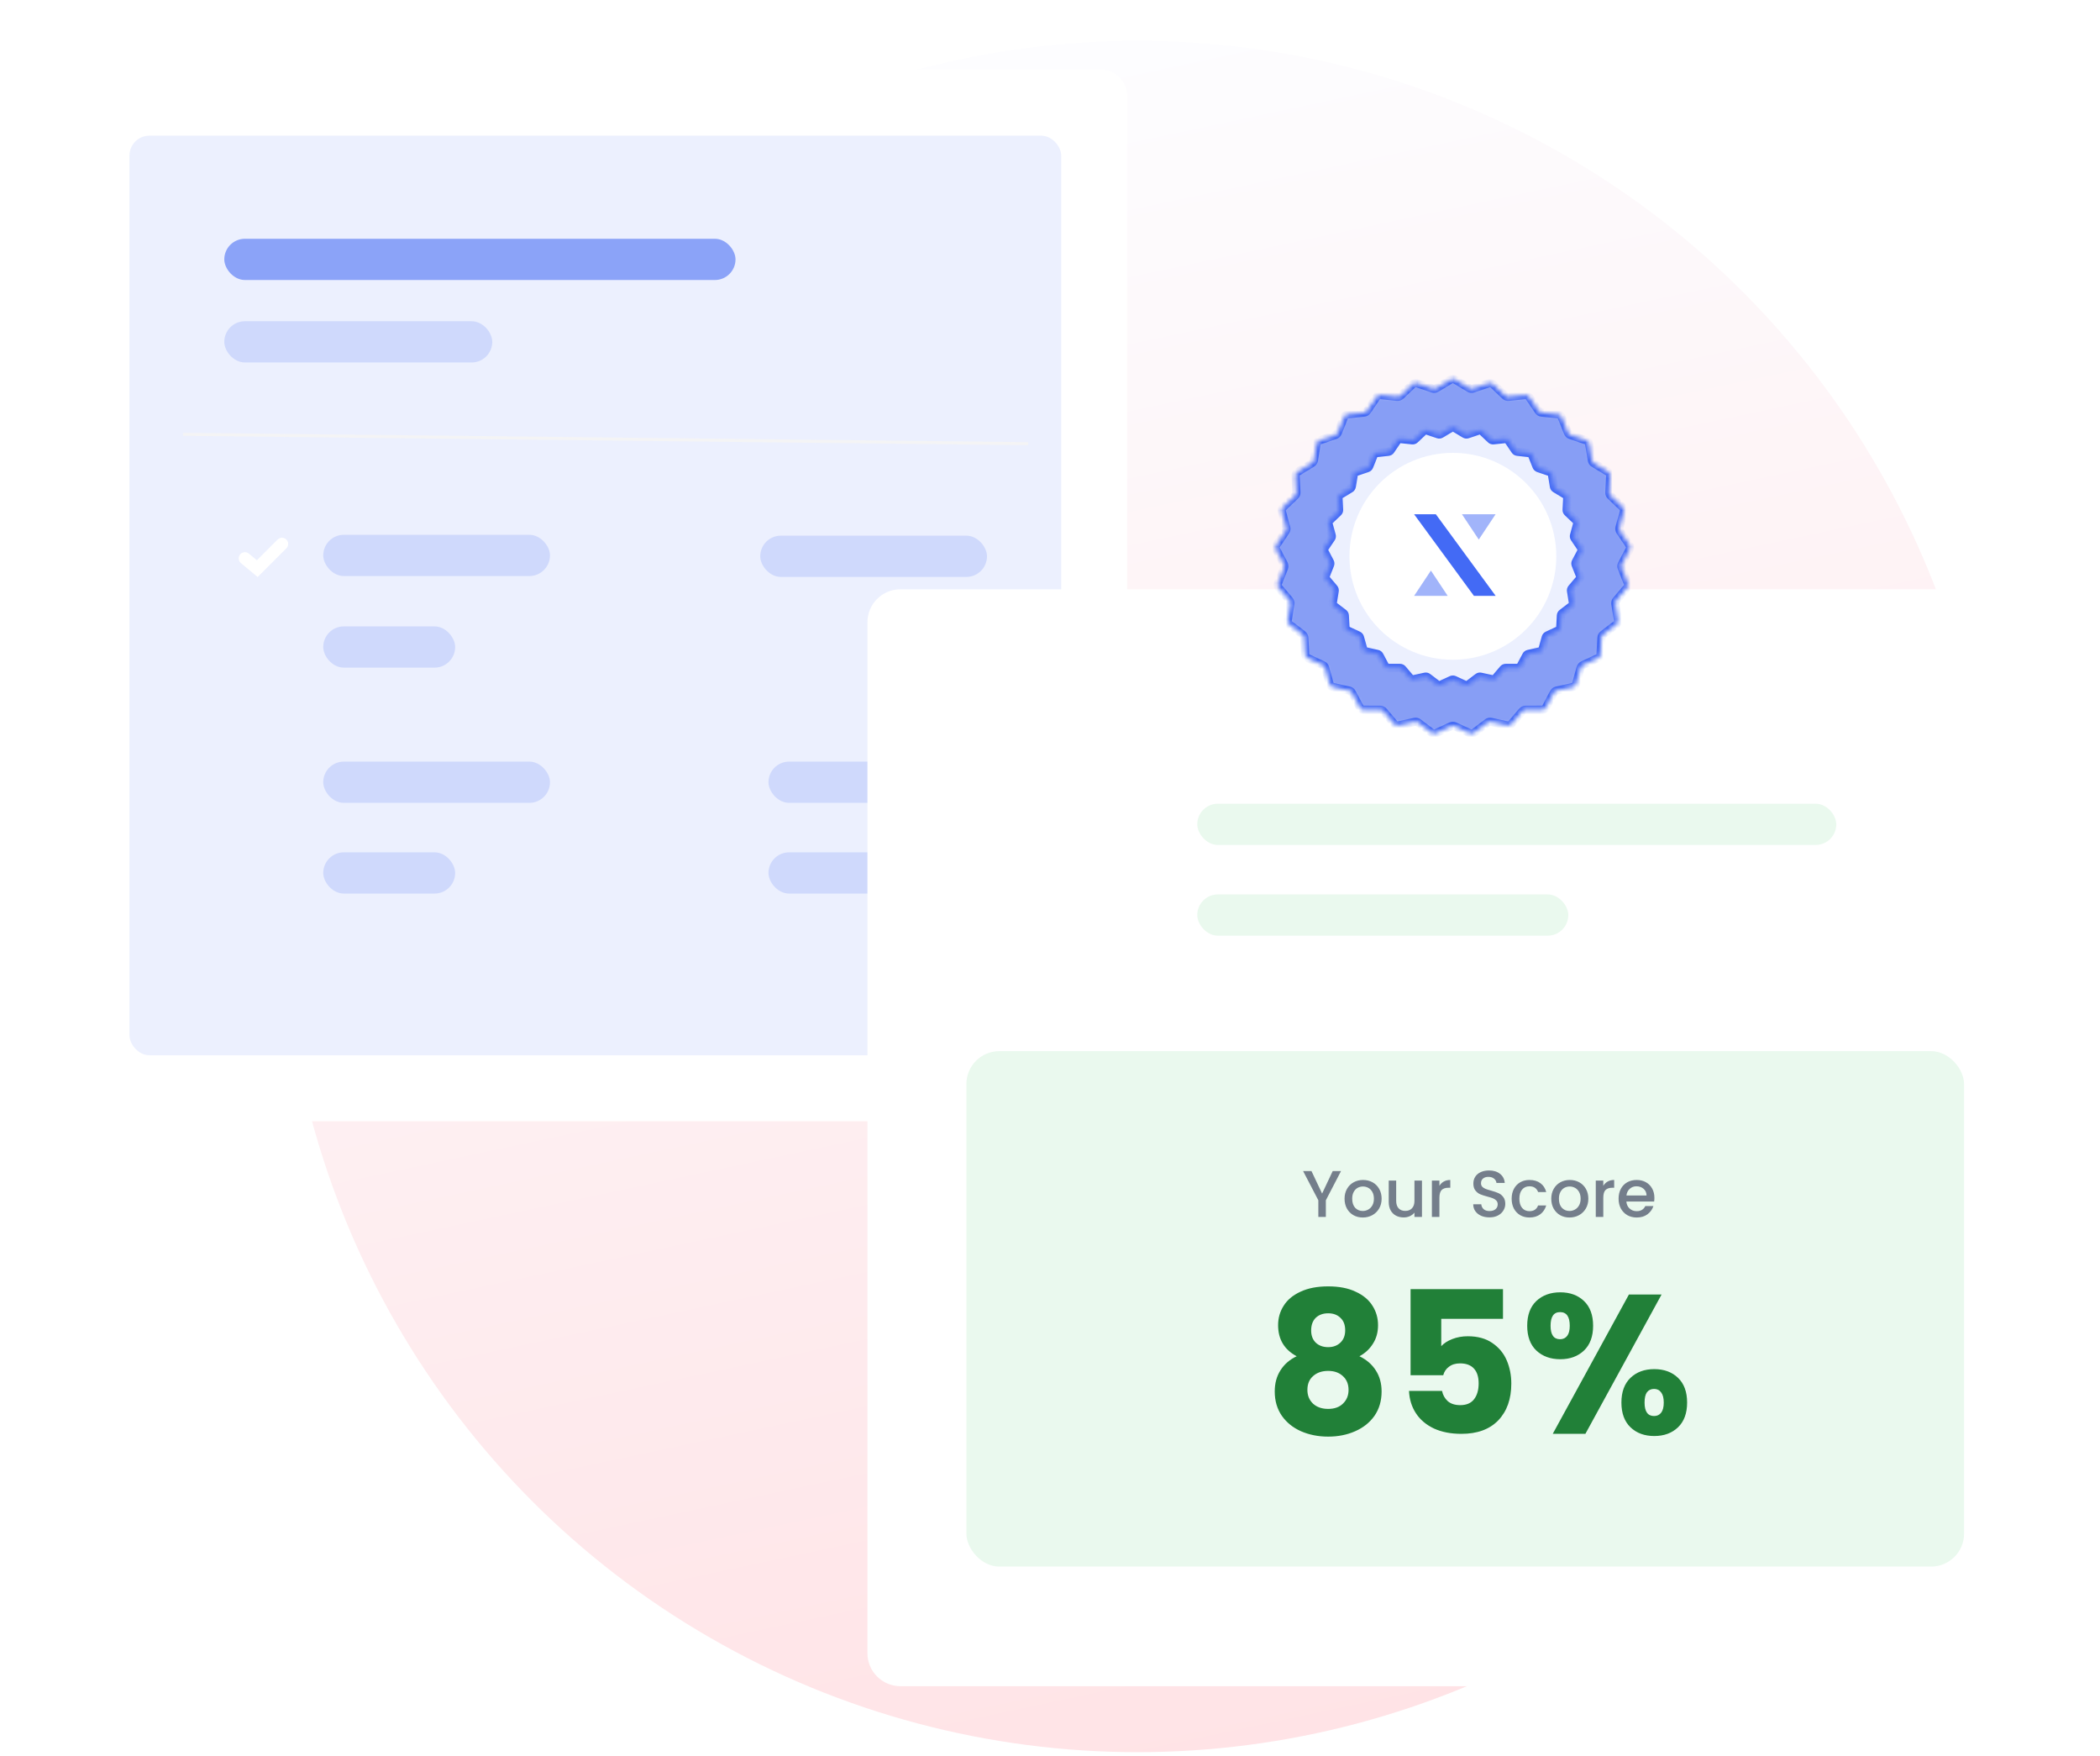 <svg width="463" height="387" viewBox="0 0 463 387" fill="none" xmlns="http://www.w3.org/2000/svg">
<circle cx="250.784" cy="197.611" r="188.611" transform="rotate(-180 250.784 197.611)" fill="url(#paint0_linear_172_7696)"/>
<g filter="url(#filter0_d_172_7696)">
<rect x="14" y="11.727" width="234.514" height="231.787" rx="5.454" fill="white"/>
<g clip-path="url(#clip0_172_7696)">
<rect x="28.544" y="26.27" width="205.427" height="202.7" rx="4.399" fill="#ECF0FE"/>
<line x1="40.364" y1="92.1" x2="226.702" y2="94.163" stroke="#F4F4F5" stroke-width="0.667"/>
<rect x="71.265" y="114.248" width="49.993" height="9.09" rx="4.545" fill="#CFD9FC"/>
<rect x="71.265" y="164.242" width="49.993" height="9.09" rx="4.545" fill="#CFD9FC"/>
<rect x="169.433" y="164.242" width="49.993" height="9.09" rx="4.545" fill="#CFD9FC"/>
<rect x="167.615" y="114.44" width="49.993" height="9.09" rx="4.545" fill="#CFD9FC"/>
<rect x="71.265" y="134.438" width="29.087" height="9.09" rx="4.545" fill="#CFD9FC"/>
<rect x="71.265" y="184.239" width="29.087" height="9.09" rx="4.545" fill="#CFD9FC"/>
<rect x="169.433" y="184.239" width="29.087" height="9.09" rx="4.545" fill="#CFD9FC"/>
<rect x="176.705" y="131.519" width="29.087" height="9.09" rx="4.545" fill="#ECF0FE"/>
<rect x="49.45" y="48.995" width="112.712" height="9.09" rx="4.545" fill="#8BA3F8"/>
<rect opacity="0.3" x="49.45" y="67.174" width="59.083" height="9.09" rx="4.545" fill="#8BA3F8"/>
<mask id="path-16-inside-1_172_7696" fill="white">
<rect x="49.45" y="162.424" width="16.361" height="16.361" rx="1.818"/>
</mask>
<rect x="49.45" y="162.424" width="16.361" height="16.361" rx="1.818" fill="#879EF5" stroke="#8BA3F8" stroke-width="7.272" mask="url(#path-16-inside-1_172_7696)"/>
<mask id="path-17-inside-2_172_7696" fill="white">
<rect x="49.45" y="110.804" width="16.361" height="16.361" rx="1.818"/>
</mask>
<rect x="49.45" y="110.804" width="16.361" height="16.361" rx="1.818" fill="#879EF5" stroke="#8BA3F8" stroke-width="7.272" mask="url(#path-17-inside-2_172_7696)"/>
<path d="M53.995 119.44L56.721 121.712L62.175 116.258" stroke="white" stroke-width="2.727" stroke-linecap="round"/>
<mask id="path-19-inside-3_172_7696" fill="white">
<rect x="145.8" y="110.804" width="16.361" height="16.361" rx="1.818"/>
</mask>
<rect x="145.8" y="110.804" width="16.361" height="16.361" rx="1.818" fill="#879EF5" stroke="#8BA3F8" stroke-width="7.272" mask="url(#path-19-inside-3_172_7696)"/>
<mask id="path-20-inside-4_172_7696" fill="white">
<rect x="145.8" y="162.424" width="16.361" height="16.361" rx="1.818"/>
</mask>
<rect x="145.8" y="162.424" width="16.361" height="16.361" rx="1.818" fill="#879EF5" stroke="#8BA3F8" stroke-width="7.272" mask="url(#path-20-inside-4_172_7696)"/>
</g>
</g>
<g filter="url(#filter1_d_172_7696)">
<path d="M191.249 133.529C191.249 129.513 194.504 126.257 198.52 126.257H447.577C451.593 126.257 454.849 129.513 454.849 133.529V360.77C454.849 364.786 451.593 368.042 447.577 368.042H198.52C194.504 368.042 191.249 364.786 191.249 360.77V133.529Z" fill="white"/>
</g>
<rect x="263.966" y="177.159" width="140.89" height="9.09" rx="4.545" fill="#EAF9EE"/>
<rect x="263.966" y="197.156" width="81.807" height="9.09" rx="4.545" fill="#EAF9EE"/>
<mask id="path-24-inside-5_172_7696" fill="white">
<rect x="242.151" y="173.523" width="16.361" height="16.361" rx="1.818"/>
</mask>
<rect x="242.151" y="173.523" width="16.361" height="16.361" rx="1.818" fill="#79E293" stroke="#79E293" stroke-width="7.272" mask="url(#path-24-inside-5_172_7696)"/>
<path d="M246.696 182.158L249.423 184.431L254.876 178.977" stroke="white" stroke-width="2.727" stroke-linecap="round"/>
<mask id="path-26-inside-6_172_7696" fill="white">
<path fill-rule="evenodd" clip-rule="evenodd" d="M319.924 160.082L316.59 161.619C316.272 161.766 315.898 161.726 315.619 161.513L312.693 159.295C312.471 159.127 312.188 159.064 311.916 159.123L308.33 159.907C307.988 159.982 307.632 159.862 307.404 159.594L305.023 156.797C304.843 156.586 304.579 156.464 304.301 156.463L300.631 156.456C300.28 156.456 299.958 156.262 299.793 155.952L298.068 152.707C297.938 152.462 297.706 152.286 297.435 152.225L293.852 151.429C293.51 151.353 293.237 151.094 293.142 150.756L292.154 147.216C292.079 146.948 291.891 146.726 291.639 146.609L288.311 145.059C287.993 144.911 287.782 144.6 287.762 144.249L287.557 140.58C287.541 140.302 287.405 140.045 287.185 139.876L284.267 137.646C283.988 137.433 283.849 137.084 283.905 136.737L284.492 133.109C284.537 132.834 284.459 132.554 284.279 132.341L281.908 129.536C281.682 129.267 281.621 128.896 281.75 128.57L283.103 125.153C283.205 124.894 283.189 124.604 283.059 124.358L281.346 121.107C281.183 120.796 281.203 120.421 281.399 120.13L283.453 117.084C283.609 116.853 283.656 116.566 283.582 116.298L282.607 112.754C282.513 112.416 282.614 112.053 282.868 111.811L285.528 109.279C285.729 109.087 285.837 108.817 285.822 108.539L285.63 104.868C285.612 104.518 285.788 104.185 286.088 104.004L289.23 102.103C289.467 101.959 289.63 101.718 289.676 101.444L290.276 97.818C290.334 97.471 290.577 97.184 290.909 97.072L294.385 95.892C294.648 95.802 294.859 95.602 294.962 95.344L296.327 91.932C296.458 91.606 296.757 91.378 297.105 91.34L300.753 90.936C301.029 90.905 301.278 90.755 301.435 90.525L303.5 87.487C303.697 87.196 304.038 87.038 304.387 87.076L308.037 87.466C308.313 87.496 308.588 87.403 308.79 87.212L311.459 84.689C311.714 84.448 312.081 84.367 312.414 84.479L315.894 85.646C316.158 85.734 316.447 85.703 316.685 85.56L319.833 83.671C320.134 83.49 320.51 83.49 320.811 83.671L323.959 85.56C324.197 85.703 324.486 85.734 324.75 85.646L328.23 84.479C328.562 84.367 328.929 84.448 329.184 84.689L331.854 87.212C332.056 87.403 332.331 87.496 332.607 87.466L336.257 87.076C336.606 87.038 336.946 87.196 337.144 87.487L339.209 90.525C339.365 90.755 339.614 90.905 339.891 90.936L343.539 91.34C343.887 91.378 344.186 91.606 344.317 91.932L345.681 95.344C345.785 95.602 345.996 95.802 346.259 95.892L349.735 97.072C350.067 97.184 350.31 97.471 350.367 97.818L350.968 101.444C351.013 101.718 351.176 101.959 351.414 102.103L354.556 104.004C354.856 104.185 355.032 104.518 355.013 104.868L354.822 108.539C354.807 108.817 354.915 109.087 355.116 109.279L357.776 111.811C358.03 112.053 358.13 112.416 358.037 112.754L357.062 116.298C356.988 116.566 357.035 116.853 357.191 117.084L359.245 120.13C359.441 120.421 359.461 120.796 359.298 121.107L357.584 124.358C357.455 124.604 357.439 124.894 357.541 125.153L358.894 128.57C359.023 128.896 358.962 129.267 358.735 129.536L356.365 132.341C356.185 132.554 356.107 132.834 356.152 133.109L356.739 136.737C356.795 137.084 356.656 137.433 356.377 137.646L353.459 139.876C353.238 140.045 353.102 140.302 353.087 140.58L352.881 144.249C352.862 144.6 352.651 144.911 352.333 145.059L349.005 146.609C348.753 146.726 348.565 146.948 348.49 147.216L347.501 150.756C347.407 151.094 347.134 151.353 346.792 151.429L343.209 152.225C342.938 152.286 342.706 152.462 342.576 152.707L340.851 155.952C340.686 156.262 340.364 156.456 340.013 156.456L336.343 156.463C336.065 156.464 335.801 156.586 335.621 156.797L333.24 159.594C333.012 159.862 332.656 159.982 332.314 159.907L328.728 159.123C328.456 159.064 328.173 159.127 327.951 159.295L325.025 161.513C324.745 161.726 324.372 161.766 324.053 161.619L320.72 160.082C320.467 159.966 320.177 159.966 319.924 160.082Z"/>
</mask>
<path fill-rule="evenodd" clip-rule="evenodd" d="M319.924 160.082L316.59 161.619C316.272 161.766 315.898 161.726 315.619 161.513L312.693 159.295C312.471 159.127 312.188 159.064 311.916 159.123L308.33 159.907C307.988 159.982 307.632 159.862 307.404 159.594L305.023 156.797C304.843 156.586 304.579 156.464 304.301 156.463L300.631 156.456C300.28 156.456 299.958 156.262 299.793 155.952L298.068 152.707C297.938 152.462 297.706 152.286 297.435 152.225L293.852 151.429C293.51 151.353 293.237 151.094 293.142 150.756L292.154 147.216C292.079 146.948 291.891 146.726 291.639 146.609L288.311 145.059C287.993 144.911 287.782 144.6 287.762 144.249L287.557 140.58C287.541 140.302 287.405 140.045 287.185 139.876L284.267 137.646C283.988 137.433 283.849 137.084 283.905 136.737L284.492 133.109C284.537 132.834 284.459 132.554 284.279 132.341L281.908 129.536C281.682 129.267 281.621 128.896 281.75 128.57L283.103 125.153C283.205 124.894 283.189 124.604 283.059 124.358L281.346 121.107C281.183 120.796 281.203 120.421 281.399 120.13L283.453 117.084C283.609 116.853 283.656 116.566 283.582 116.298L282.607 112.754C282.513 112.416 282.614 112.053 282.868 111.811L285.528 109.279C285.729 109.087 285.837 108.817 285.822 108.539L285.63 104.868C285.612 104.518 285.788 104.185 286.088 104.004L289.23 102.103C289.467 101.959 289.63 101.718 289.676 101.444L290.276 97.818C290.334 97.471 290.577 97.184 290.909 97.072L294.385 95.892C294.648 95.802 294.859 95.602 294.962 95.344L296.327 91.932C296.458 91.606 296.757 91.378 297.105 91.34L300.753 90.936C301.029 90.905 301.278 90.755 301.435 90.525L303.5 87.487C303.697 87.196 304.038 87.038 304.387 87.076L308.037 87.466C308.313 87.496 308.588 87.403 308.79 87.212L311.459 84.689C311.714 84.448 312.081 84.367 312.414 84.479L315.894 85.646C316.158 85.734 316.447 85.703 316.685 85.56L319.833 83.671C320.134 83.49 320.51 83.49 320.811 83.671L323.959 85.56C324.197 85.703 324.486 85.734 324.75 85.646L328.23 84.479C328.562 84.367 328.929 84.448 329.184 84.689L331.854 87.212C332.056 87.403 332.331 87.496 332.607 87.466L336.257 87.076C336.606 87.038 336.946 87.196 337.144 87.487L339.209 90.525C339.365 90.755 339.614 90.905 339.891 90.936L343.539 91.34C343.887 91.378 344.186 91.606 344.317 91.932L345.681 95.344C345.785 95.602 345.996 95.802 346.259 95.892L349.735 97.072C350.067 97.184 350.31 97.471 350.367 97.818L350.968 101.444C351.013 101.718 351.176 101.959 351.414 102.103L354.556 104.004C354.856 104.185 355.032 104.518 355.013 104.868L354.822 108.539C354.807 108.817 354.915 109.087 355.116 109.279L357.776 111.811C358.03 112.053 358.13 112.416 358.037 112.754L357.062 116.298C356.988 116.566 357.035 116.853 357.191 117.084L359.245 120.13C359.441 120.421 359.461 120.796 359.298 121.107L357.584 124.358C357.455 124.604 357.439 124.894 357.541 125.153L358.894 128.57C359.023 128.896 358.962 129.267 358.735 129.536L356.365 132.341C356.185 132.554 356.107 132.834 356.152 133.109L356.739 136.737C356.795 137.084 356.656 137.433 356.377 137.646L353.459 139.876C353.238 140.045 353.102 140.302 353.087 140.58L352.881 144.249C352.862 144.6 352.651 144.911 352.333 145.059L349.005 146.609C348.753 146.726 348.565 146.948 348.49 147.216L347.501 150.756C347.407 151.094 347.134 151.353 346.792 151.429L343.209 152.225C342.938 152.286 342.706 152.462 342.576 152.707L340.851 155.952C340.686 156.262 340.364 156.456 340.013 156.456L336.343 156.463C336.065 156.464 335.801 156.586 335.621 156.797L333.24 159.594C333.012 159.862 332.656 159.982 332.314 159.907L328.728 159.123C328.456 159.064 328.173 159.127 327.951 159.295L325.025 161.513C324.745 161.726 324.372 161.766 324.053 161.619L320.72 160.082C320.467 159.966 320.177 159.966 319.924 160.082Z" fill="#879EF5" stroke="#436AF5" stroke-width="1.818" mask="url(#path-26-inside-6_172_7696)"/>
<mask id="path-27-inside-7_172_7696" fill="white">
<path fill-rule="evenodd" clip-rule="evenodd" d="M320.032 149.865L317.607 150.983C317.376 151.09 317.104 151.061 316.901 150.906L314.773 149.293C314.612 149.17 314.405 149.125 314.208 149.168L311.6 149.738C311.351 149.792 311.092 149.705 310.926 149.511L309.195 147.476C309.064 147.322 308.872 147.234 308.67 147.233L306 147.228C305.745 147.228 305.511 147.087 305.391 146.861L304.137 144.502C304.042 144.323 303.873 144.195 303.676 144.151L301.07 143.572C300.821 143.517 300.623 143.328 300.554 143.082L299.836 140.508C299.781 140.313 299.644 140.152 299.461 140.067L297.041 138.94C296.809 138.832 296.656 138.606 296.642 138.351L296.492 135.682C296.481 135.48 296.382 135.293 296.221 135.17L294.099 133.548C293.897 133.393 293.795 133.139 293.836 132.887L294.263 130.248C294.296 130.049 294.239 129.845 294.108 129.69L292.384 127.65C292.219 127.455 292.175 127.185 292.269 126.947L293.253 124.462C293.327 124.274 293.316 124.063 293.221 123.884L291.975 121.52C291.856 121.294 291.871 121.021 292.014 120.809L293.508 118.594C293.621 118.426 293.655 118.217 293.601 118.022L292.892 115.445C292.824 115.199 292.897 114.935 293.082 114.759L295.017 112.917C295.163 112.778 295.241 112.581 295.231 112.379L295.091 109.71C295.078 109.455 295.206 109.213 295.424 109.081L297.709 107.699C297.882 107.594 298 107.419 298.033 107.219L298.47 104.582C298.512 104.33 298.689 104.122 298.93 104.04L301.458 103.181C301.649 103.116 301.803 102.971 301.878 102.783L302.871 100.302C302.965 100.065 303.183 99.899 303.436 99.871L306.09 99.577C306.29 99.555 306.471 99.446 306.585 99.278L308.087 97.069C308.231 96.857 308.479 96.743 308.732 96.77L311.386 97.054C311.587 97.075 311.788 97.008 311.935 96.869L313.876 95.034C314.061 94.859 314.328 94.8 314.57 94.881L317.101 95.73C317.293 95.794 317.503 95.771 317.676 95.667L319.966 94.293C320.185 94.162 320.458 94.162 320.677 94.293L322.966 95.667C323.14 95.771 323.35 95.794 323.541 95.73L326.073 94.881C326.314 94.8 326.581 94.859 326.767 95.034L328.708 96.869C328.855 97.008 329.055 97.075 329.256 97.054L331.91 96.77C332.164 96.743 332.412 96.857 332.555 97.069L334.057 99.278C334.171 99.446 334.352 99.555 334.553 99.577L337.206 99.871C337.46 99.899 337.677 100.065 337.772 100.302L338.765 102.783C338.84 102.971 338.993 103.116 339.184 103.181L341.712 104.04C341.954 104.122 342.131 104.33 342.173 104.582L342.609 107.219C342.642 107.419 342.761 107.594 342.934 107.699L345.219 109.081C345.437 109.213 345.565 109.455 345.551 109.71L345.412 112.379C345.401 112.581 345.48 112.778 345.626 112.917L347.56 114.759C347.745 114.935 347.818 115.199 347.751 115.445L347.041 118.022C346.988 118.217 347.022 118.426 347.135 118.594L348.629 120.809C348.771 121.021 348.786 121.294 348.667 121.52L347.421 123.884C347.327 124.063 347.315 124.274 347.39 124.462L348.373 126.947C348.467 127.185 348.423 127.455 348.258 127.65L346.534 129.69C346.404 129.845 346.347 130.049 346.379 130.248L346.806 132.887C346.847 133.139 346.746 133.393 346.543 133.548L344.421 135.17C344.261 135.293 344.162 135.48 344.15 135.682L344.001 138.351C343.987 138.606 343.833 138.832 343.602 138.94L341.181 140.067C340.998 140.152 340.861 140.313 340.807 140.508L340.088 143.082C340.019 143.328 339.821 143.517 339.572 143.572L336.966 144.151C336.769 144.195 336.601 144.323 336.506 144.502L335.251 146.861C335.131 147.087 334.897 147.228 334.642 147.228L331.973 147.233C331.771 147.234 331.579 147.322 331.448 147.476L329.716 149.511C329.551 149.705 329.292 149.792 329.043 149.738L326.435 149.168C326.237 149.125 326.031 149.17 325.87 149.293L323.742 150.906C323.538 151.061 323.267 151.09 323.035 150.983L320.61 149.865C320.427 149.781 320.216 149.781 320.032 149.865Z"/>
</mask>
<path fill-rule="evenodd" clip-rule="evenodd" d="M320.032 149.865L317.607 150.983C317.376 151.09 317.104 151.061 316.901 150.906L314.773 149.293C314.612 149.17 314.405 149.125 314.208 149.168L311.6 149.738C311.351 149.792 311.092 149.705 310.926 149.511L309.195 147.476C309.064 147.322 308.872 147.234 308.67 147.233L306 147.228C305.745 147.228 305.511 147.087 305.391 146.861L304.137 144.502C304.042 144.323 303.873 144.195 303.676 144.151L301.07 143.572C300.821 143.517 300.623 143.328 300.554 143.082L299.836 140.508C299.781 140.313 299.644 140.152 299.461 140.067L297.041 138.94C296.809 138.832 296.656 138.606 296.642 138.351L296.492 135.682C296.481 135.48 296.382 135.293 296.221 135.17L294.099 133.548C293.897 133.393 293.795 133.139 293.836 132.887L294.263 130.248C294.296 130.049 294.239 129.845 294.108 129.69L292.384 127.65C292.219 127.455 292.175 127.185 292.269 126.947L293.253 124.462C293.327 124.274 293.316 124.063 293.221 123.884L291.975 121.52C291.856 121.294 291.871 121.021 292.014 120.809L293.508 118.594C293.621 118.426 293.655 118.217 293.601 118.022L292.892 115.445C292.824 115.199 292.897 114.935 293.082 114.759L295.017 112.917C295.163 112.778 295.241 112.581 295.231 112.379L295.091 109.71C295.078 109.455 295.206 109.213 295.424 109.081L297.709 107.699C297.882 107.594 298 107.419 298.033 107.219L298.47 104.582C298.512 104.33 298.689 104.122 298.93 104.04L301.458 103.181C301.649 103.116 301.803 102.971 301.878 102.783L302.871 100.302C302.965 100.065 303.183 99.899 303.436 99.871L306.09 99.577C306.29 99.555 306.471 99.446 306.585 99.278L308.087 97.069C308.231 96.857 308.479 96.743 308.732 96.77L311.386 97.054C311.587 97.075 311.788 97.008 311.935 96.869L313.876 95.034C314.061 94.859 314.328 94.8 314.57 94.881L317.101 95.73C317.293 95.794 317.503 95.771 317.676 95.667L319.966 94.293C320.185 94.162 320.458 94.162 320.677 94.293L322.966 95.667C323.14 95.771 323.35 95.794 323.541 95.73L326.073 94.881C326.314 94.8 326.581 94.859 326.767 95.034L328.708 96.869C328.855 97.008 329.055 97.075 329.256 97.054L331.91 96.77C332.164 96.743 332.412 96.857 332.555 97.069L334.057 99.278C334.171 99.446 334.352 99.555 334.553 99.577L337.206 99.871C337.46 99.899 337.677 100.065 337.772 100.302L338.765 102.783C338.84 102.971 338.993 103.116 339.184 103.181L341.712 104.04C341.954 104.122 342.131 104.33 342.173 104.582L342.609 107.219C342.642 107.419 342.761 107.594 342.934 107.699L345.219 109.081C345.437 109.213 345.565 109.455 345.551 109.71L345.412 112.379C345.401 112.581 345.48 112.778 345.626 112.917L347.56 114.759C347.745 114.935 347.818 115.199 347.751 115.445L347.041 118.022C346.988 118.217 347.022 118.426 347.135 118.594L348.629 120.809C348.771 121.021 348.786 121.294 348.667 121.52L347.421 123.884C347.327 124.063 347.315 124.274 347.39 124.462L348.373 126.947C348.467 127.185 348.423 127.455 348.258 127.65L346.534 129.69C346.404 129.845 346.347 130.049 346.379 130.248L346.806 132.887C346.847 133.139 346.746 133.393 346.543 133.548L344.421 135.17C344.261 135.293 344.162 135.48 344.15 135.682L344.001 138.351C343.987 138.606 343.833 138.832 343.602 138.94L341.181 140.067C340.998 140.152 340.861 140.313 340.807 140.508L340.088 143.082C340.019 143.328 339.821 143.517 339.572 143.572L336.966 144.151C336.769 144.195 336.601 144.323 336.506 144.502L335.251 146.861C335.131 147.087 334.897 147.228 334.642 147.228L331.973 147.233C331.771 147.234 331.579 147.322 331.448 147.476L329.716 149.511C329.551 149.705 329.292 149.792 329.043 149.738L326.435 149.168C326.237 149.125 326.031 149.17 325.87 149.293L323.742 150.906C323.538 151.061 323.267 151.09 323.035 150.983L320.61 149.865C320.427 149.781 320.216 149.781 320.032 149.865Z" fill="#ECF0FE" stroke="#436AF5" stroke-width="1.818" mask="url(#path-27-inside-7_172_7696)"/>
<circle cx="320.323" cy="122.621" r="22.8" fill="white"/>
<path d="M329.763 131.346L316.572 113.359L311.776 113.359L324.966 131.346H329.763Z" fill="#436AF5"/>
<path d="M319.186 131.346H311.775L315.482 125.77L319.186 131.346Z" fill="#A1B4FA"/>
<path d="M329.739 113.359L322.328 113.359L326.035 118.935L329.739 113.359Z" fill="#A1B4FA"/>
<rect x="213.064" y="231.697" width="219.97" height="113.621" rx="7.272" fill="#EAF9EE"/>
<path d="M295.664 258.131L292.319 264.574V268.239H290.661V264.574L287.301 258.131H289.148L291.49 263.091L293.831 258.131H295.664ZM300.456 268.37C299.699 268.37 299.016 268.2 298.405 267.861C297.794 267.512 297.314 267.027 296.965 266.407C296.616 265.776 296.442 265.049 296.442 264.225C296.442 263.411 296.621 262.688 296.98 262.058C297.338 261.428 297.828 260.943 298.449 260.604C299.069 260.264 299.762 260.095 300.528 260.095C301.294 260.095 301.987 260.264 302.608 260.604C303.229 260.943 303.718 261.428 304.077 262.058C304.436 262.688 304.615 263.411 304.615 264.225C304.615 265.04 304.431 265.762 304.062 266.392C303.694 267.022 303.19 267.512 302.55 267.861C301.92 268.2 301.222 268.37 300.456 268.37ZM300.456 266.93C300.882 266.93 301.28 266.828 301.648 266.625C302.026 266.421 302.332 266.116 302.564 265.709C302.797 265.301 302.913 264.807 302.913 264.225C302.913 263.643 302.802 263.154 302.579 262.756C302.356 262.349 302.06 262.044 301.692 261.84C301.323 261.636 300.926 261.535 300.499 261.535C300.073 261.535 299.675 261.636 299.307 261.84C298.948 262.044 298.662 262.349 298.449 262.756C298.235 263.154 298.129 263.643 298.129 264.225C298.129 265.088 298.347 265.757 298.783 266.232C299.229 266.698 299.787 266.93 300.456 266.93ZM313.511 260.226V268.239H311.853V267.294C311.591 267.623 311.247 267.885 310.821 268.079C310.404 268.263 309.958 268.355 309.483 268.355C308.852 268.355 308.285 268.225 307.781 267.963C307.287 267.701 306.894 267.313 306.603 266.799C306.322 266.285 306.181 265.665 306.181 264.938V260.226H307.825V264.691C307.825 265.408 308.004 265.961 308.363 266.348C308.722 266.727 309.211 266.916 309.832 266.916C310.452 266.916 310.942 266.727 311.301 266.348C311.669 265.961 311.853 265.408 311.853 264.691V260.226H313.511ZM317.357 261.389C317.599 260.982 317.919 260.667 318.317 260.444C318.724 260.211 319.204 260.095 319.756 260.095V261.811H319.335C318.685 261.811 318.19 261.976 317.851 262.305C317.521 262.635 317.357 263.207 317.357 264.022V268.239H315.699V260.226H317.357V261.389ZM328.389 268.341C327.71 268.341 327.099 268.225 326.556 267.992C326.013 267.75 325.587 267.41 325.276 266.974C324.966 266.538 324.811 266.029 324.811 265.447H326.585C326.624 265.883 326.794 266.242 327.094 266.523C327.405 266.804 327.836 266.945 328.389 266.945C328.961 266.945 329.407 266.809 329.727 266.538C330.047 266.256 330.207 265.898 330.207 265.461C330.207 265.122 330.105 264.846 329.901 264.632C329.707 264.419 329.46 264.254 329.159 264.138C328.869 264.022 328.461 263.895 327.938 263.76C327.279 263.585 326.74 263.411 326.324 263.236C325.916 263.052 325.567 262.771 325.276 262.393C324.986 262.015 324.84 261.51 324.84 260.88C324.84 260.298 324.986 259.789 325.276 259.353C325.567 258.917 325.974 258.582 326.498 258.35C327.022 258.117 327.628 258.001 328.316 258.001C329.295 258.001 330.095 258.248 330.716 258.742C331.346 259.227 331.695 259.896 331.763 260.749H329.93C329.901 260.381 329.727 260.066 329.407 259.804C329.087 259.542 328.665 259.411 328.141 259.411C327.666 259.411 327.279 259.532 326.978 259.775C326.677 260.017 326.527 260.366 326.527 260.822C326.527 261.132 326.619 261.389 326.803 261.593C326.997 261.787 327.24 261.942 327.531 262.058C327.821 262.175 328.219 262.301 328.723 262.436C329.392 262.621 329.935 262.805 330.352 262.989C330.779 263.173 331.137 263.459 331.428 263.847C331.729 264.225 331.879 264.734 331.879 265.374C331.879 265.888 331.739 266.373 331.457 266.828C331.186 267.284 330.784 267.653 330.25 267.934C329.727 268.205 329.106 268.341 328.389 268.341ZM333.283 264.225C333.283 263.401 333.448 262.679 333.777 262.058C334.117 261.428 334.582 260.943 335.173 260.604C335.765 260.264 336.444 260.095 337.21 260.095C338.179 260.095 338.979 260.327 339.609 260.793C340.249 261.249 340.681 261.903 340.904 262.756H339.115C338.969 262.359 338.737 262.048 338.417 261.825C338.097 261.602 337.694 261.491 337.21 261.491C336.531 261.491 335.988 261.733 335.581 262.218C335.183 262.693 334.984 263.362 334.984 264.225C334.984 265.088 335.183 265.762 335.581 266.247C335.988 266.731 336.531 266.974 337.21 266.974C338.169 266.974 338.804 266.552 339.115 265.709H340.904C340.671 266.523 340.235 267.173 339.595 267.657C338.955 268.132 338.16 268.37 337.21 268.37C336.444 268.37 335.765 268.2 335.173 267.861C334.582 267.512 334.117 267.027 333.777 266.407C333.448 265.776 333.283 265.049 333.283 264.225ZM346.032 268.37C345.275 268.37 344.592 268.2 343.981 267.861C343.37 267.512 342.89 267.027 342.541 266.407C342.192 265.776 342.018 265.049 342.018 264.225C342.018 263.411 342.197 262.688 342.556 262.058C342.915 261.428 343.404 260.943 344.025 260.604C344.645 260.264 345.339 260.095 346.104 260.095C346.87 260.095 347.564 260.264 348.184 260.604C348.805 260.943 349.294 261.428 349.653 262.058C350.012 262.688 350.191 263.411 350.191 264.225C350.191 265.04 350.007 265.762 349.639 266.392C349.27 267.022 348.766 267.512 348.126 267.861C347.496 268.2 346.798 268.37 346.032 268.37ZM346.032 266.93C346.458 266.93 346.856 266.828 347.224 266.625C347.602 266.421 347.908 266.116 348.141 265.709C348.373 265.301 348.49 264.807 348.49 264.225C348.49 263.643 348.378 263.154 348.155 262.756C347.932 262.349 347.636 262.044 347.268 261.84C346.9 261.636 346.502 261.535 346.075 261.535C345.649 261.535 345.251 261.636 344.883 261.84C344.524 262.044 344.238 262.349 344.025 262.756C343.811 263.154 343.705 263.643 343.705 264.225C343.705 265.088 343.923 265.757 344.359 266.232C344.805 266.698 345.363 266.93 346.032 266.93ZM353.488 261.389C353.731 260.982 354.05 260.667 354.448 260.444C354.855 260.211 355.335 260.095 355.888 260.095V261.811H355.466C354.816 261.811 354.322 261.976 353.983 262.305C353.653 262.635 353.488 263.207 353.488 264.022V268.239H351.83V260.226H353.488V261.389ZM364.756 264.036C364.756 264.337 364.737 264.608 364.698 264.851H358.575C358.624 265.49 358.861 266.004 359.288 266.392C359.715 266.78 360.238 266.974 360.859 266.974C361.751 266.974 362.381 266.601 362.749 265.854H364.538C364.296 266.591 363.855 267.197 363.215 267.672C362.584 268.137 361.799 268.37 360.859 268.37C360.093 268.37 359.404 268.2 358.793 267.861C358.192 267.512 357.717 267.027 357.368 266.407C357.029 265.776 356.859 265.049 356.859 264.225C356.859 263.401 357.024 262.679 357.354 262.058C357.693 261.428 358.163 260.943 358.764 260.604C359.375 260.264 360.073 260.095 360.859 260.095C361.615 260.095 362.289 260.26 362.88 260.589C363.472 260.919 363.932 261.384 364.262 261.985C364.591 262.577 364.756 263.26 364.756 264.036ZM363.026 263.513C363.016 262.902 362.798 262.412 362.371 262.044C361.945 261.675 361.416 261.491 360.786 261.491C360.214 261.491 359.724 261.675 359.317 262.044C358.91 262.402 358.667 262.892 358.59 263.513H363.026Z" fill="#747E8B"/>
<path d="M285.892 298.953C283.158 297.498 281.791 295.215 281.791 292.103C281.791 290.532 282.198 289.107 283.013 287.827C283.827 286.518 285.064 285.485 286.721 284.729C288.379 283.944 290.415 283.551 292.83 283.551C295.244 283.551 297.265 283.944 298.894 284.729C300.552 285.485 301.788 286.518 302.603 287.827C303.417 289.107 303.825 290.532 303.825 292.103C303.825 293.673 303.446 295.04 302.69 296.204C301.963 297.367 300.974 298.284 299.723 298.953C301.294 299.709 302.501 300.756 303.345 302.094C304.188 303.403 304.61 304.945 304.61 306.719C304.61 308.784 304.086 310.573 303.039 312.085C301.992 313.569 300.567 314.703 298.763 315.489C296.989 316.274 295.011 316.667 292.83 316.667C290.648 316.667 288.656 316.274 286.852 315.489C285.078 314.703 283.667 313.569 282.62 312.085C281.573 310.573 281.05 308.784 281.05 306.719C281.05 304.915 281.471 303.359 282.315 302.05C283.158 300.712 284.351 299.68 285.892 298.953ZM296.582 293.237C296.582 292.044 296.233 291.128 295.535 290.488C294.866 289.819 293.964 289.485 292.83 289.485C291.695 289.485 290.779 289.819 290.081 290.488C289.412 291.157 289.077 292.088 289.077 293.281C289.077 294.415 289.427 295.317 290.125 295.986C290.823 296.626 291.724 296.946 292.83 296.946C293.935 296.946 294.837 296.611 295.535 295.942C296.233 295.273 296.582 294.371 296.582 293.237ZM292.83 302.181C291.463 302.181 290.357 302.559 289.514 303.316C288.67 304.043 288.249 305.061 288.249 306.37C288.249 307.591 288.656 308.595 289.47 309.38C290.314 310.166 291.434 310.558 292.83 310.558C294.226 310.558 295.317 310.166 296.102 309.38C296.916 308.595 297.324 307.591 297.324 306.37C297.324 305.09 296.902 304.072 296.058 303.316C295.244 302.559 294.168 302.181 292.83 302.181ZM331.374 290.706H317.762V296.727C318.344 296.088 319.158 295.564 320.205 295.157C321.252 294.75 322.387 294.546 323.608 294.546C325.79 294.546 327.593 295.04 329.018 296.029C330.473 297.018 331.534 298.298 332.203 299.869C332.872 301.44 333.207 303.141 333.207 304.974C333.207 308.377 332.247 311.082 330.327 313.089C328.408 315.067 325.703 316.056 322.212 316.056C319.885 316.056 317.864 315.663 316.147 314.878C314.431 314.063 313.108 312.943 312.177 311.518C311.246 310.093 310.737 308.449 310.65 306.588H317.936C318.111 307.49 318.533 308.246 319.202 308.857C319.871 309.438 320.787 309.729 321.95 309.729C323.317 309.729 324.335 309.293 325.004 308.42C325.673 307.548 326.008 306.384 326.008 304.93C326.008 303.505 325.659 302.414 324.961 301.658C324.263 300.901 323.245 300.523 321.907 300.523C320.918 300.523 320.103 300.771 319.463 301.265C318.823 301.73 318.402 302.356 318.198 303.141H310.999V284.162H331.374V290.706ZM336.714 292.234C336.714 289.877 337.383 288.06 338.721 286.78C340.089 285.5 341.848 284.86 344.001 284.86C346.153 284.86 347.898 285.5 349.236 286.78C350.574 288.06 351.243 289.877 351.243 292.234C351.243 294.59 350.574 296.407 349.236 297.687C347.898 298.967 346.153 299.607 344.001 299.607C341.848 299.607 340.089 298.967 338.721 297.687C337.383 296.407 336.714 294.59 336.714 292.234ZM366.339 285.34L349.542 316.056H342.343L359.14 285.34H366.339ZM343.957 289.223C342.561 289.223 341.863 290.227 341.863 292.234C341.863 294.211 342.561 295.2 343.957 295.2C344.626 295.2 345.15 294.953 345.528 294.459C345.906 293.964 346.095 293.222 346.095 292.234C346.095 290.227 345.382 289.223 343.957 289.223ZM357.483 309.162C357.483 306.806 358.152 304.988 359.49 303.708C360.828 302.428 362.573 301.789 364.725 301.789C366.878 301.789 368.623 302.428 369.961 303.708C371.299 304.988 371.968 306.806 371.968 309.162C371.968 311.518 371.299 313.336 369.961 314.616C368.623 315.896 366.878 316.536 364.725 316.536C362.573 316.536 360.828 315.896 359.49 314.616C358.152 313.336 357.483 311.518 357.483 309.162ZM364.682 306.152C364.013 306.152 363.489 306.399 363.111 306.893C362.762 307.388 362.587 308.144 362.587 309.162C362.587 311.14 363.285 312.129 364.682 312.129C365.351 312.129 365.874 311.882 366.252 311.387C366.63 310.893 366.819 310.151 366.819 309.162C366.819 308.173 366.63 307.431 366.252 306.937C365.874 306.413 365.351 306.152 364.682 306.152Z" fill="#218038"/>
<defs>
<filter id="filter0_d_172_7696" x="-0.543" y="0.819" width="263.601" height="260.874" filterUnits="userSpaceOnUse" color-interpolation-filters="sRGB">
<feFlood flood-opacity="0" result="BackgroundImageFix"/>
<feColorMatrix in="SourceAlpha" type="matrix" values="0 0 0 0 0 0 0 0 0 0 0 0 0 0 0 0 0 0 127 0" result="hardAlpha"/>
<feOffset dy="3.636"/>
<feGaussianBlur stdDeviation="7.272"/>
<feComposite in2="hardAlpha" operator="out"/>
<feColorMatrix type="matrix" values="0 0 0 0 0.263 0 0 0 0 0.337 0 0 0 0 0.627 0 0 0 0.16 0"/>
<feBlend mode="normal" in2="BackgroundImageFix" result="effect1_dropShadow_172_7696"/>
<feBlend mode="normal" in="SourceGraphic" in2="effect1_dropShadow_172_7696" result="shape"/>
</filter>
<filter id="filter1_d_172_7696" x="183.977" y="122.621" width="278.144" height="256.329" filterUnits="userSpaceOnUse" color-interpolation-filters="sRGB">
<feFlood flood-opacity="0" result="BackgroundImageFix"/>
<feColorMatrix in="SourceAlpha" type="matrix" values="0 0 0 0 0 0 0 0 0 0 0 0 0 0 0 0 0 0 127 0" result="hardAlpha"/>
<feOffset dy="3.636"/>
<feGaussianBlur stdDeviation="3.636"/>
<feComposite in2="hardAlpha" operator="out"/>
<feColorMatrix type="matrix" values="0 0 0 0 0.91 0 0 0 0 0.929 0 0 0 0 1 0 0 0 0.55 0"/>
<feBlend mode="normal" in2="BackgroundImageFix" result="effect1_dropShadow_172_7696"/>
<feBlend mode="normal" in="SourceGraphic" in2="effect1_dropShadow_172_7696" result="shape"/>
</filter>
<linearGradient id="paint0_linear_172_7696" x1="166.569" y1="-9.779" x2="250.784" y2="386.221" gradientUnits="userSpaceOnUse">
<stop stop-color="#FFE1E4"/>
<stop offset="1" stop-color="#FDFDFF"/>
</linearGradient>
<clipPath id="clip0_172_7696">
<rect x="28.544" y="26.27" width="205.427" height="202.7" rx="3.636" fill="white"/>
</clipPath>
</defs>
</svg>
